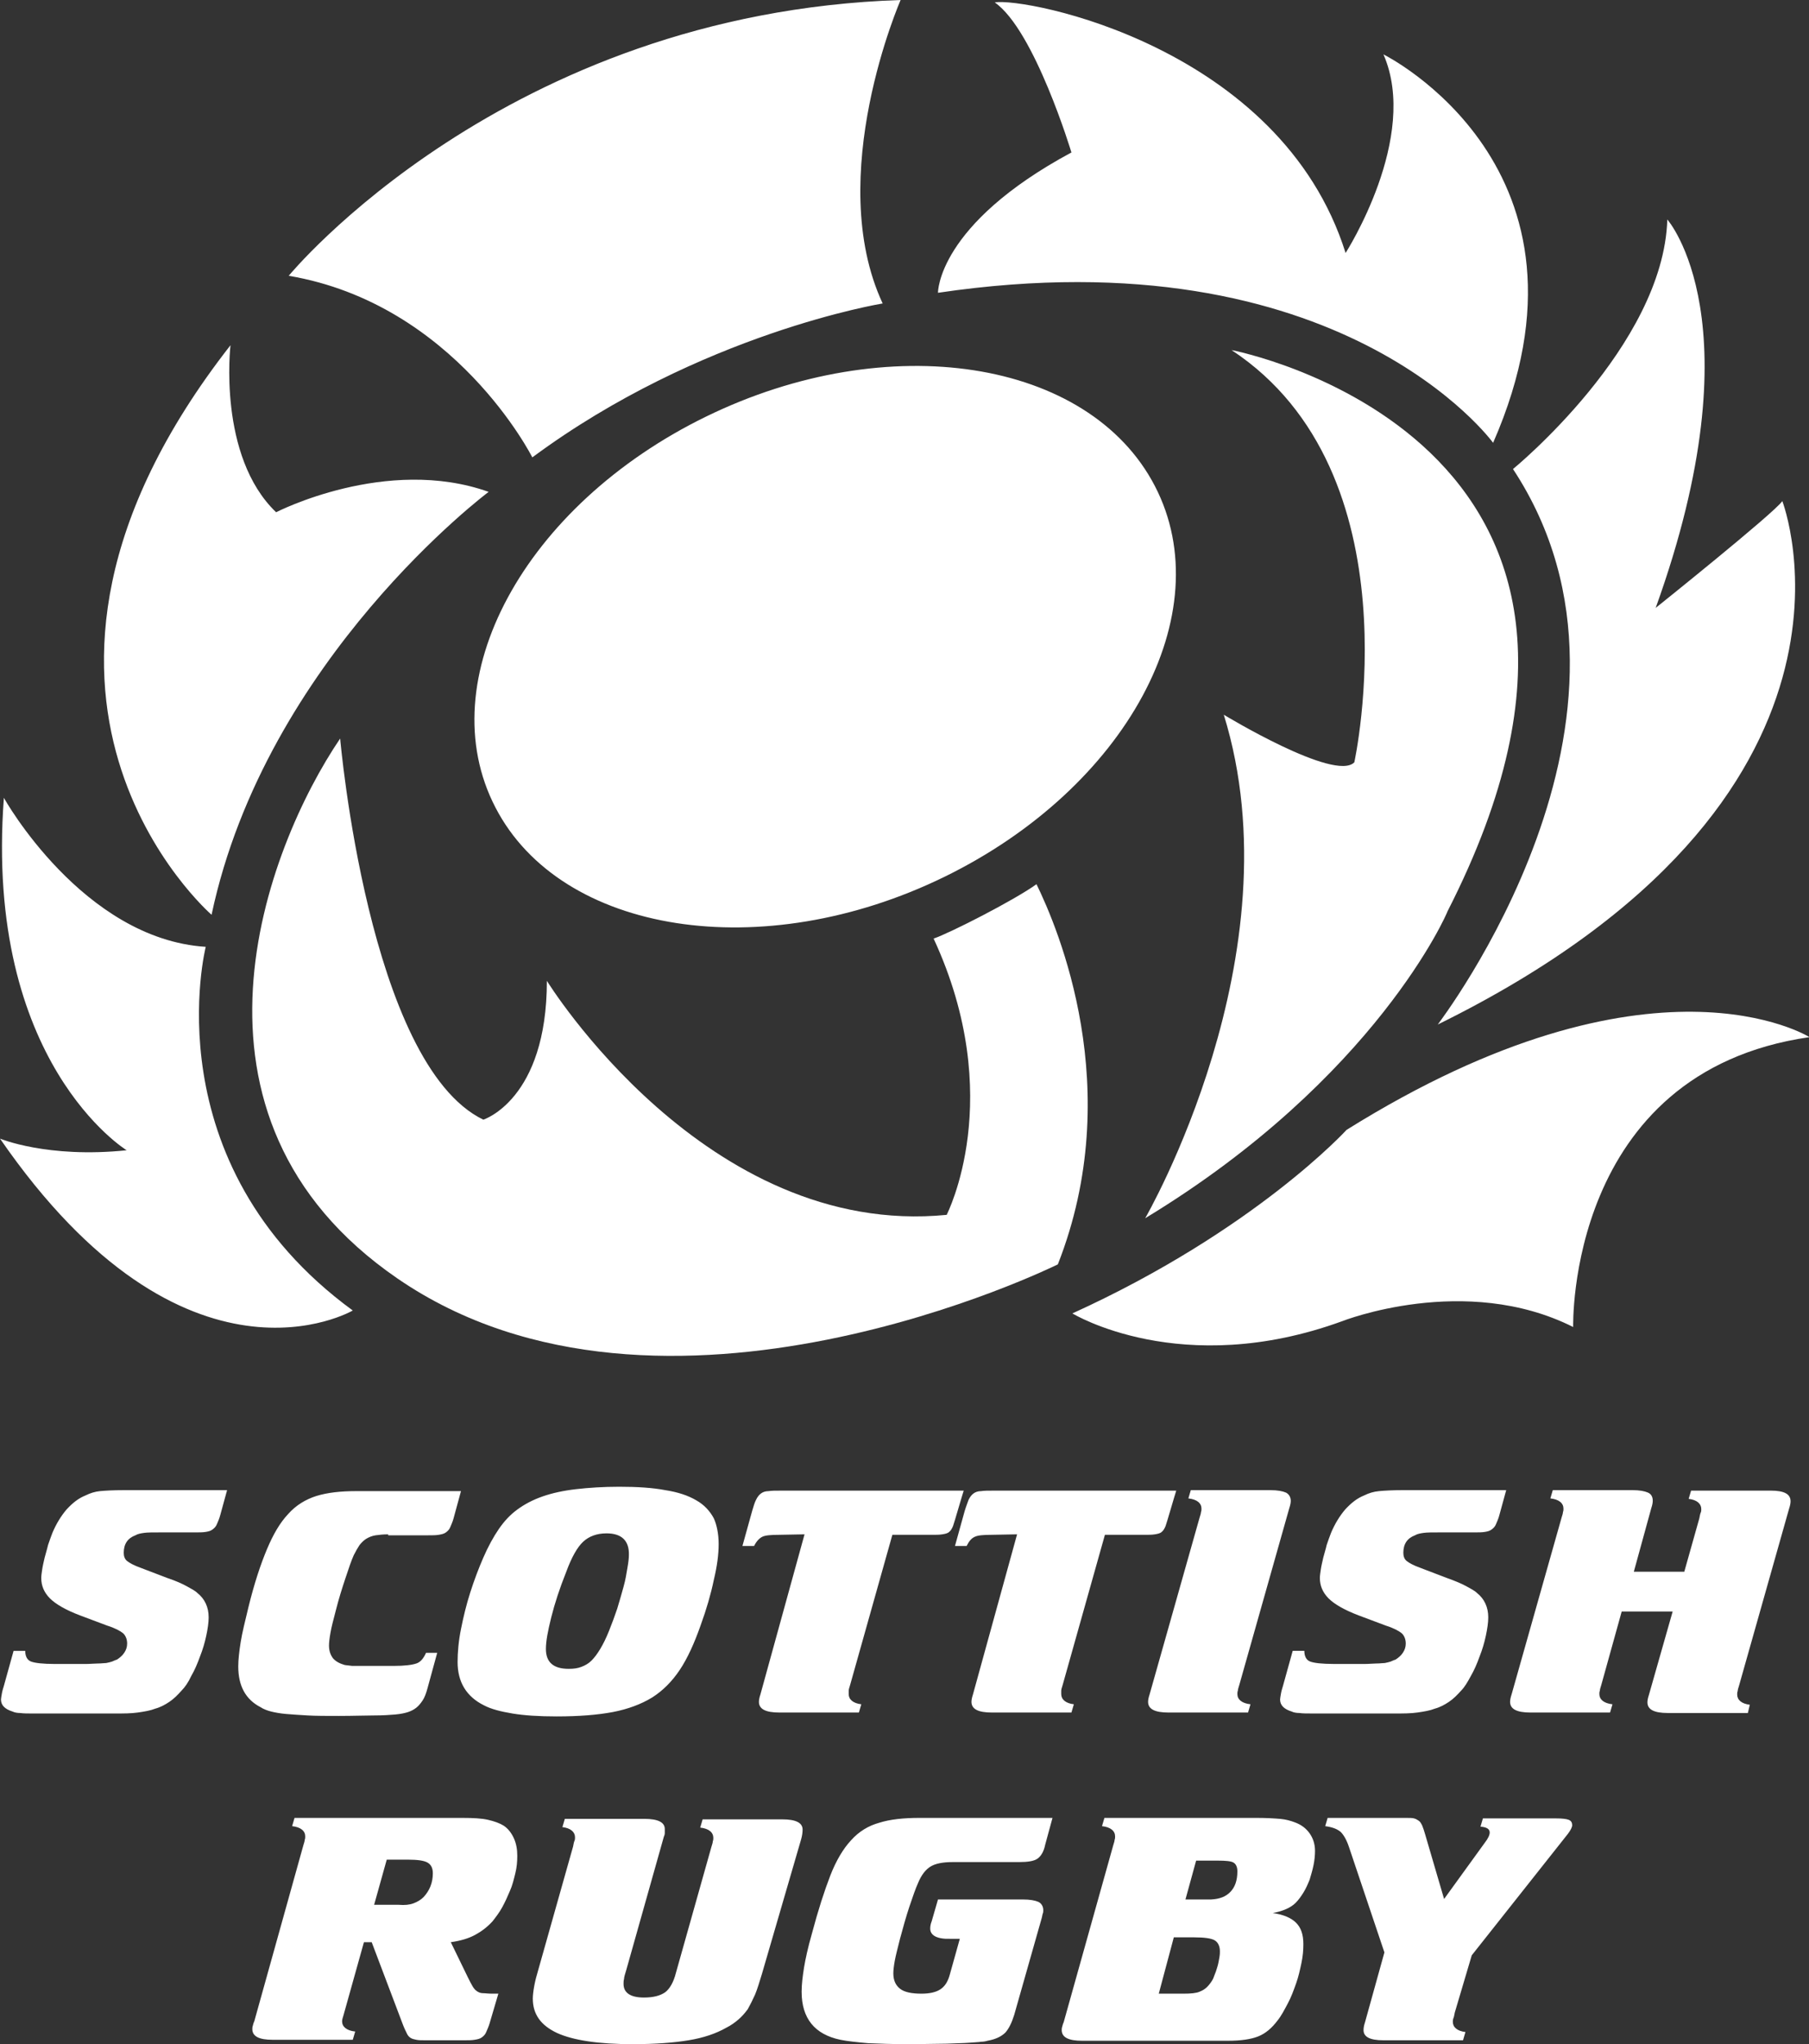 <svg xmlns="http://www.w3.org/2000/svg" viewBox="0 0 372.8 421"><rect x="0" y="0" width="372.8" height="421" fill="#333333" stroke="none"/><defs><path id="a" d="M-311.7-7066.6h3217.3v22342.3H-311.7z"/></defs><defs><path id="b" d="M-311.7-7066.6h3217.3v22342.3H-311.7z"/></defs><defs><path id="c" d="M-311.7-7066.6h3217.3v22342.3H-311.7z"/></defs><defs><path id="d" d="M-311.7-7066.6h3217.3v22342.3H-311.7z"/></defs><defs><path id="e" d="M-311.7-7066.6h3217.3v22342.3H-311.7z"/></defs><defs><path id="f" d="M-311.7-7066.6h3217.3v22342.3H-311.7z"/></defs><defs><path id="g" d="M-311.7-7066.6h3217.3v22342.3H-311.7z"/></defs><defs><path id="h" d="M-311.7-7066.6h3217.3v22342.3H-311.7z"/></defs><defs><path id="i" d="M-311.7-7066.6h3217.3v22342.3H-311.7z"/></defs><defs><path id="j" d="M-311.7-7066.6h3217.3v22342.3H-311.7z"/></defs><defs><path id="k" d="M-311.7-7066.6h3217.3v22342.3H-311.7z"/></defs><defs><path id="l" d="M-311.7-7066.6h3217.3v22342.3H-311.7z"/></defs><defs><path id="m" d="M-311.7-7066.6h3217.3v22342.3H-311.7z"/></defs><defs><path id="n" d="M-311.7-7066.6h3217.3v22342.3H-311.7z"/></defs><defs><path id="o" d="M-311.7-7066.6h3217.3v22342.3H-311.7z"/></defs><defs><path id="p" d="M-311.7-7066.6h3217.3v22342.3H-311.7z"/></defs><defs><path id="q" d="M-311.7-7066.6h3217.3v22342.3H-311.7z"/></defs><defs><path id="r" d="M-311.7-7066.6h3217.3v22342.3H-311.7z"/></defs><defs><path id="s" d="M-311.7-7066.6h3217.3v22342.3H-311.7z"/></defs><defs><path id="t" d="M-311.7-7066.6h3217.3v22342.3H-311.7z"/></defs><defs><path id="u" d="M-311.7-7066.6h3217.3v22342.3H-311.7z"/></defs><defs><path id="v" d="M-311.7-7066.6h3217.3v22342.3H-311.7z"/></defs><g fill="#fff"><path d="M194.6 180.6c37.5-18.3 57-54.3 43.4-80.5-13.6-26.2-55-32.6-92.5-14.3s-57 54.3-43.4 80.5c13.5 26.1 55 32.6 92.5 14.3M59.5 56.8S103.9 2.7 185.6 0c0 0-15.9 36.3-3.7 62.5 0 0-37.6 6.1-72.2 31.7 0 0-15.9-31.6-50.2-37.4m133.8 3.5s-.2-14 27.5-28.9c0 0-7.6-25.2-15.8-30.9 6.2-1.1 58.9 9 72.3 51.6 0 0 15.3-23.8 7.8-40.9 0 0 47.4 23.4 22.6 80 0 0-31.3-43.2-114.4-30.9m118.5 36.3s31-25.3 31.8-51.4c0 0 18.8 21.2-2.4 80 0 0 24.5-19.6 26.1-22 0 0 23.7 61.2-71 107.8 0-.1 49-63.5 15.5-114.4M221 270.5s22.4 13.7 55.6 1.6c0 0 25.3-10 47.6 1.2 0 0-1.4-52.5 48.7-59.7 0 0-32.3-20.3-95.4 19.1 0 0-18.9 20.7-56.5 37.8M47.5 71.1s-2.7 22.8 9.4 34.4c0 0 22.7-11.7 43.8-4.2 0 0-45.9 34.3-57.1 87.1 0 0-52.4-45.3 3.9-117.3M42.4 195s-11.3 44.5 30.3 74.9c0 0-34.4 20.1-72.7-35.4 0 0 9.8 4.1 26.1 2.4 0 0-29.4-18-25.3-72.6 0 .1 16.3 29.1 41.6 30.7" class="st0"/><path d="M192.4 193.3c3.3-1.1 16.8-8 21.2-11.2 4.4 9 18.6 42.2 4.4 78.3 0 0-81.5 40.4-136.1 2.9-48.5-33.3-27-88.8-11.8-111.2 0 0 5.8 67 29.5 78.5 0 0 13.1-4.1 13.1-28.6 0 0 32.7 53.1 82.4 48.2 0-.1 12.5-24.1-2.7-56.9m43.6 57.6s31.5-54.3 16.2-103.7c0 0 22.9 13.9 26.9 9.8 0 0 13.1-59.6-25.3-84.9 0 0 94.4 17.9 44.5 115.6.1 0-14.6 34.3-62.3 63.2M20.2 342.6c.7 0 1.3-.1 1.7-.1.5-.1.9-.2 1.2-.3.3-.1.6-.3 1-.4.6-.4 1.1-.8 1.5-1.4.4-.6.6-1.2.6-1.9 0-.9-.3-1.6-.8-2.1-.6-.5-1.7-1.1-3.3-1.6l-5.6-2.1c-2.9-1.1-5-2.3-6.2-3.5-1.2-1.2-1.8-2.6-1.8-4.2 0-.5.1-1.1.2-1.8s.3-1.5.5-2.4c.2-.8.5-1.7.7-2.6.3-.9.6-1.7.9-2.5.8-1.9 1.8-3.5 2.9-4.8 1.2-1.3 2.4-2.3 3.9-2.9 1-.5 2-.8 3-.9 1.1-.1 2.7-.2 4.9-.2h21.3l-1.4 5.1c-.2.8-.5 1.4-.7 1.9-.2.5-.5.8-.9 1.1-.4.3-.8.4-1.4.5-.6.1-1.3.1-2.1.1H33c-1.5 0-2.6 0-3.3.1-.7.1-1.3.2-1.8.5-1.6.6-2.4 1.8-2.4 3.6 0 .7.2 1.3.7 1.7.5.4 1.4.9 2.8 1.4l5.5 2.1c1.8.6 3.1 1.2 4 1.7.9.5 1.7.9 2.2 1.4 1.5 1.2 2.3 2.9 2.3 5 0 1.1-.2 2.4-.5 3.8s-.7 2.8-1.3 4.3c-.5 1.4-1.1 2.8-1.8 4-.6 1.3-1.3 2.3-2 3-.8.9-1.6 1.7-2.5 2.3-.9.6-1.8 1.1-2.9 1.4-1 .4-2.2.6-3.6.8-1.4.2-2.9.2-4.7.2H7c-1.2 0-2.2 0-2.8-.1-.6 0-1.2-.1-1.6-.3C1 352 .2 351.2.2 350c0-.2.1-.7.2-1.3.1-.6.3-1.1.4-1.5l2-7.2h2.4c0 1.1.4 1.9 1.2 2.2.8.3 2.4.5 4.9.5h6.4c.9 0 1.8-.1 2.5-.1M80 316c-1 0-1.9.1-2.6.2-.7.1-1.4.4-1.9.7-.5.3-1 .8-1.4 1.3-.4.6-.8 1.3-1.2 2.1-.5 1.1-1 2.6-1.7 4.7s-1.4 4.3-2 6.7c-.5 1.9-.9 3.4-1.1 4.6-.2 1.1-.3 2-.3 2.6 0 1.1.3 1.9.8 2.6.6.7 1.4 1.1 2.4 1.4.5.1 1 .1 1.6.2h8.5c2.3 0 3.8-.2 4.7-.5.9-.3 1.5-1.1 2-2.2h2.3l-2 7.3c-.3 1.1-.6 1.9-1 2.5-.4.6-.8 1.1-1.3 1.5-.5.4-1.1.7-1.7.9-.6.2-1.5.4-2.6.5-1.1.1-2.6.2-4.4.2-1.8 0-4.3.1-7.3.1-2.5 0-4.7 0-6.4-.1-1.7-.1-3.2-.2-4.4-.3-1.2-.1-2.3-.3-3.1-.5-.8-.2-1.6-.5-2.2-.9-3.1-1.6-4.6-4.4-4.6-8.4 0-1.4.2-3.1.5-5s.9-4.3 1.6-7.2c1.2-4.9 2.5-8.8 3.8-11.9 1.3-3.1 2.7-5.5 4.4-7.3 1.6-1.8 3.6-3 5.8-3.7 2.3-.7 5-1 8.2-1H95l-1.5 5.5c-.2.8-.5 1.4-.7 1.9-.2.5-.5.8-.9 1.1-.4.3-.9.4-1.5.5-.6.1-1.3.1-2.2.1H80zm68.1 2c0 2.1-.3 4.5-1 7.4-.6 2.9-1.5 6-2.7 9.3-1.3 3.7-2.7 6.8-4.3 9.2-1.6 2.4-3.5 4.3-5.7 5.7-2.3 1.4-5 2.4-8.1 3-3.2.6-7 .9-11.6.9-3.7 0-6.7-.2-9.1-.6-2.4-.4-4.4-.9-5.9-1.7-3.6-1.8-5.4-4.8-5.4-8.9 0-2 .2-4.3.7-6.8.5-2.5 1.1-5 1.9-7.5.8-2.5 1.7-4.9 2.7-7.2 1-2.3 2.1-4.3 3.2-5.9 1.1-1.6 2.3-2.9 3.8-4s3.2-2 5.2-2.7c2-.7 4.3-1.2 6.9-1.5 2.6-.3 5.6-.5 8.9-.5 3.7 0 6.9.2 9.5.7 2.6.4 4.7 1.1 6.4 2.1 1.6.9 2.8 2.2 3.6 3.7.6 1.3 1 3.2 1 5.3m-23.1-2.2c-2 0-3.6.6-4.8 1.7-1.2 1.1-2.4 3.2-3.5 6.2-1.4 3.5-2.4 6.6-3.1 9.4-.7 2.8-1.1 4.9-1.1 6.5 0 2.8 1.6 4.1 4.7 4.1 1 0 1.8-.1 2.6-.4.8-.3 1.5-.7 2.1-1.3.6-.6 1.2-1.4 1.8-2.4.6-1 1.2-2.2 1.8-3.7.6-1.5 1.2-3.1 1.7-4.6.5-1.6.9-3.1 1.3-4.5s.6-2.7.8-3.9c.2-1.1.3-2 .3-2.6.1-3-1.5-4.5-4.6-4.5m40.8.2-5.3.1c-1.6 0-2.8.1-3.4.4-.6.3-1.2.9-1.7 1.9H153l2-7.2c.3-1 .5-1.7.8-2.3.3-.6.6-1 1-1.3.4-.3.9-.5 1.6-.5.6-.1 1.5-.1 2.6-.1h37.6c-.3.9-2 6.8-2.2 7.3-.2.5-.5 1-.8 1.2-.3.3-.8.4-1.4.5-.6.1-1.3.1-2.2.1h-8.1l-8.7 30.9c-.2.6-.3 1-.3 1.2v.7c0 1.1.9 1.9 2.6 2.1l-.5 1.7h-16.4c-2.8 0-4.2-.7-4.2-2.2 0-.4.1-.9.3-1.5l9.1-33zm43.8 0-5.3.1c-1.6 0-2.8.1-3.4.4-.7.3-1.2.9-1.7 1.9h-2.4l2-7.2c.3-1 .6-1.7.8-2.3.3-.6.6-1 1-1.3.4-.3.9-.5 1.6-.5.6-.1 1.5-.1 2.6-.1h37.6c-.3.9-2 6.8-2.2 7.3-.2.5-.5 1-.8 1.2-.3.3-.8.4-1.4.5-.6.1-1.3.1-2.2.1h-8.1L219 347c-.2.6-.3 1-.3 1.2v.7c0 1.1.9 1.9 2.6 2.1l-.5 1.7h-16.4c-2.8 0-4.2-.7-4.2-2.2 0-.4.1-.9.3-1.5l9.1-33zm37.6-3.4c.2-.6.3-1 .3-1.2.1-.2.1-.5.1-.7 0-1.1-.9-1.9-2.7-2.1l.5-1.7h16.4c1.5 0 2.5.2 3.2.5.6.3 1 .9 1 1.7 0 .4-.1.9-.3 1.5L255.4 347c-.2.6-.3 1-.3 1.2-.1.2-.1.5-.1.7 0 1.1.9 1.9 2.7 2.1l-.5 1.7h-16.4c-2.8 0-4.2-.7-4.2-2.2 0-.4.1-.9.3-1.5l10.3-36.4zm36.5 30c.7 0 1.3-.1 1.7-.1.5-.1.9-.2 1.2-.3.3-.1.6-.3 1-.4.6-.4 1.1-.8 1.5-1.4.4-.6.6-1.2.6-1.9 0-.9-.3-1.6-.8-2.1-.6-.5-1.7-1.1-3.3-1.6l-5.6-2.1c-2.9-1.1-5-2.3-6.2-3.5-1.2-1.2-1.8-2.6-1.8-4.2 0-.5.1-1.1.2-1.8s.3-1.5.5-2.4c.2-.8.5-1.7.7-2.6.3-.9.6-1.7.9-2.5.8-1.9 1.8-3.5 2.9-4.8 1.2-1.3 2.4-2.3 3.9-2.9 1-.5 2-.8 3.1-.9 1.1-.1 2.7-.2 4.9-.2h21.3L309 312c-.2.8-.5 1.4-.7 1.9-.2.5-.5.8-.9 1.1-.4.3-.8.4-1.4.5-.6.1-1.3.1-2.1.1h-7.2c-1.5 0-2.6 0-3.3.1-.7.1-1.3.2-1.8.5-1.6.6-2.4 1.8-2.4 3.6 0 .7.2 1.3.7 1.7.5.4 1.4.9 2.8 1.4l5.5 2.1c1.7.6 3.1 1.2 4 1.7.9.5 1.7.9 2.2 1.4 1.5 1.2 2.3 2.9 2.3 5 0 1.1-.2 2.4-.5 3.8s-.7 2.8-1.3 4.3c-.5 1.4-1.1 2.8-1.8 4-.7 1.3-1.3 2.3-2 3-.8.9-1.6 1.7-2.5 2.3-.9.6-1.8 1.1-2.9 1.4-1 .4-2.2.6-3.6.8-1.4.2-2.9.2-4.7.2h-16.8c-1.2 0-2.2 0-2.8-.1-.6 0-1.2-.1-1.6-.3-1.6-.5-2.4-1.3-2.4-2.5 0-.2.1-.7.2-1.3.1-.6.3-1.1.4-1.5l2-7.2h2.4c0 1.1.4 1.9 1.2 2.2.8.3 2.4.5 4.9.5h6.4c.9 0 1.8-.1 2.4-.1m38.1-30c.2-.6.3-1 .3-1.2.1-.2.1-.5.1-.7 0-1.1-.9-1.9-2.7-2.1l.5-1.7h16.4c1.5 0 2.5.2 3.2.5.7.3 1 .9 1 1.7 0 .4-.1.9-.3 1.5l-3.6 13.1h10.4l3.1-11c.1-.6.2-1 .3-1.2.1-.2.1-.5.1-.7 0-1.1-.9-1.9-2.6-2.1l.5-1.7h16.4c2.8 0 4.1.7 4.1 2.2 0 .4-.1.9-.3 1.5l-10.3 36.4c-.2.6-.3 1-.3 1.2-.1.2-.1.5-.1.7 0 1.1.9 1.9 2.6 2.1l-.4 1.7h-16.5c-2.8 0-4.2-.7-4.2-2.2 0-.4.1-.9.3-1.5l4.9-17.2h-10.5L330 347c-.2.6-.3 1-.3 1.2-.1.2-.1.5-.1.7 0 1.1.9 1.9 2.7 2.1l-.5 1.7h-16.4c-2.8 0-4.2-.7-4.2-2.2 0-.4.1-.9.3-1.5l10.3-36.4zM62.5 380.1c.2-.6.3-1 .3-1.2.1-.2.1-.5.1-.7 0-1.1-.9-1.9-2.7-2.1l.5-1.7h34.6c2.3 0 4 .1 5.3.4 1.3.3 2.4.7 3.2 1.2.9.6 1.6 1.5 2.1 2.6s.7 2.3.7 3.6c0 1.2-.1 2.4-.4 3.6-.3 1.2-.6 2.5-1.1 3.6-.5 1.2-1 2.3-1.6 3.4-.6 1.1-1.3 2-2 2.9-1.1 1.2-2.3 2.1-3.6 2.8-1.3.7-2.9 1.2-5 1.5l3.5 7.2c.4.8.7 1.4 1 1.9.3.5.6.8.9 1 .3.2.7.4 1.2.4s1.1.1 1.9.1h1.3l-1.8 6.1c-.2.7-.5 1.3-.7 1.8-.2.5-.5.8-.9 1.1-.4.3-.9.4-1.5.5-.6.1-1.3.1-2.2.1h-7.9c-.8 0-1.4 0-1.9-.1s-.9-.2-1.2-.4c-.3-.2-.6-.5-.8-1-.2-.4-.5-1-.8-1.8L76.6 400H75l-4.2 15c-.2.6-.3 1-.3 1.3 0 1.1.9 1.9 2.7 2.1l-.5 1.7H56.2c-2.8 0-4.2-.7-4.2-2.2 0-.2 0-.4.1-.7.1-.3.1-.5.3-.9l10.1-36.2zM85.2 392c.8-.3 1.5-.7 2.1-1.3 1.2-1.3 1.9-2.9 1.9-4.9 0-1.1-.4-1.8-1.1-2.2-.7-.4-2-.6-4-.6h-4.4l-2.6 9.3h5.1c1.2.1 2.2 0 3-.3m71.8 14.6c-.5 1.6-.9 3-1.4 4.2-.5 1.1-1 2.1-1.5 3-.6.8-1.2 1.5-1.9 2.1-.7.6-1.5 1.2-2.5 1.7-2.1 1.2-4.7 2.1-7.8 2.6-3 .5-6.9.8-11.5.8-7.1 0-12.3-.8-15.6-2.3-3.4-1.6-5-3.9-5-7.1 0-.6.1-1.5.3-2.6.2-1.1.5-2.2.8-3.2l7.2-25.5c.1-.6.2-1 .3-1.2.1-.2.1-.5.1-.7 0-1.1-.9-1.9-2.6-2.1l.5-1.7h16.4c2.8 0 4.2.7 4.2 2.1v.8c0 .3-.1.6-.2.8l-7.7 27.3c-.3 1-.5 1.6-.5 2-.1.3-.1.7-.1 1 0 1.8 1.4 2.8 4.2 2.8 2 0 3.4-.4 4.4-1.1.9-.7 1.7-2 2.2-4l7.3-25.9c.2-.6.3-1 .3-1.2.1-.2.1-.5.1-.7 0-1.1-.9-1.9-2.7-2.1l.5-1.7h16.4c2.8 0 4.2.7 4.2 2.1 0 .6-.1 1.3-.3 2l-8.1 27.8zm34.7-9.4c0-.5.1-1 .3-1.5l1.3-4.5h17.5c1.5 0 2.5.2 3.2.5.6.3 1 .9 1 1.7 0 .2 0 .5-.1.7-.1.2-.1.6-.3 1.2L209 415c-.5 1.6-1.1 2.8-1.8 3.6-.8.8-2 1.4-3.7 1.7-.3.1-.8.2-1.3.2-.5.1-1.3.1-2.4.2-1.1.1-2.7.1-4.7.2-2 0-4.7.1-8.1.1-3.1 0-5.7-.1-8.1-.2-2.3-.2-4.2-.4-5.7-.7-5.3-1.1-8-4.4-8-9.9 0-1.5.2-3.1.5-5 .3-1.8.8-4.1 1.6-6.9 1.3-4.9 2.6-8.9 3.8-12 1.2-3.1 2.7-5.6 4.3-7.3 1.6-1.8 3.6-3 5.8-3.6 2.2-.7 5-1 8.3-1h27.4l-1.5 5.5c-.3 1.5-.9 2.4-1.6 2.9-.7.5-2 .7-3.8.7h-13.7c-2 0-3.5.3-4.5.9-1 .6-1.9 1.7-2.6 3.4-.5 1.1-1.1 2.8-1.8 4.9-.7 2.1-1.3 4.3-1.9 6.5-.5 2-.9 3.5-1.1 4.6-.2 1.1-.3 2-.3 2.6 0 1.5.5 2.5 1.4 3.2.9.7 2.4 1 4.4 1 1.7 0 3-.3 3.9-.9.9-.6 1.5-1.5 1.9-2.9l2.1-7.5h-1.9c-2.8.1-4.2-.7-4.2-2.1m37.7-17.1c.2-.6.3-1 .3-1.2.1-.2.1-.5.1-.7 0-1.1-.9-1.9-2.7-2.1l.5-1.7H259c2 0 3.6.1 4.8.2 1.2.1 2.2.4 3 .7 1.4.5 2.4 1.3 3.1 2.3.7 1 1.1 2.2 1.1 3.6 0 .9-.1 1.9-.3 2.9-.2 1-.5 2-.8 3-.4 1-.8 1.9-1.3 2.7-.5.8-1 1.5-1.6 2.1-1 1-2.6 1.7-4.7 2.1 2.2.3 3.8 1 4.8 2s1.5 2.4 1.5 4.4c0 1.2-.1 2.5-.4 3.9-.3 1.4-.6 2.8-1.1 4.2-.5 1.4-1 2.8-1.7 4.1-.7 1.3-1.3 2.5-2.1 3.5-1.2 1.6-2.5 2.7-4 3.3-1.5.6-3.6.9-6.2.9H223c-2.8 0-4.2-.7-4.2-2.2 0-.2 0-.4.1-.7.1-.3.1-.5.3-.9l10.2-36.4zm9.4 30.5h5.1c1.5 0 2.6-.1 3.3-.4.8-.3 1.5-.8 2.1-1.6.3-.4.7-.9.9-1.6.3-.7.5-1.3.7-2 .2-.7.3-1.3.4-1.9.1-.6.1-1 .1-1.2 0-1.1-.4-1.9-1.1-2.3-.7-.4-2.1-.6-4.2-.6h-4.2l-3.1 11.6zm14.7-20.9c1-1 1.5-2.4 1.5-4.3 0-.9-.3-1.5-.8-1.8-.5-.3-1.6-.4-3.2-.4h-4.5l-2.2 8h5.3c1.8-.1 3-.6 3.9-1.5m31.8 12.4-7.3-21.7c-.5-1.5-1.1-2.5-1.7-3.1-.7-.6-1.7-1-3.2-1.2l.5-1.7h16.2c.7 0 1.2 0 1.6.1.4.1.7.3 1 .5.3.2.5.6.7 1 .2.5.4 1.1.6 1.8l3.9 13.3 8.4-11.6c.7-.9 1-1.6 1-2.1 0-.7-.6-1.1-1.9-1.2l.5-1.7h15c1.3 0 2.2.1 2.7.3.5.2.7.6.7 1.1 0 .4-.3 1-.9 1.8l-19.8 25-3.5 11.8c-.1.6-.2 1-.3 1.2-.1.3-.1.5-.1.7 0 1.1.9 1.9 2.6 2.1l-.5 1.7h-16.4c-2.8 0-4.1-.7-4.1-2.1 0-.5.1-1 .3-1.6l4-14.4z" class="st0"/></g></svg>